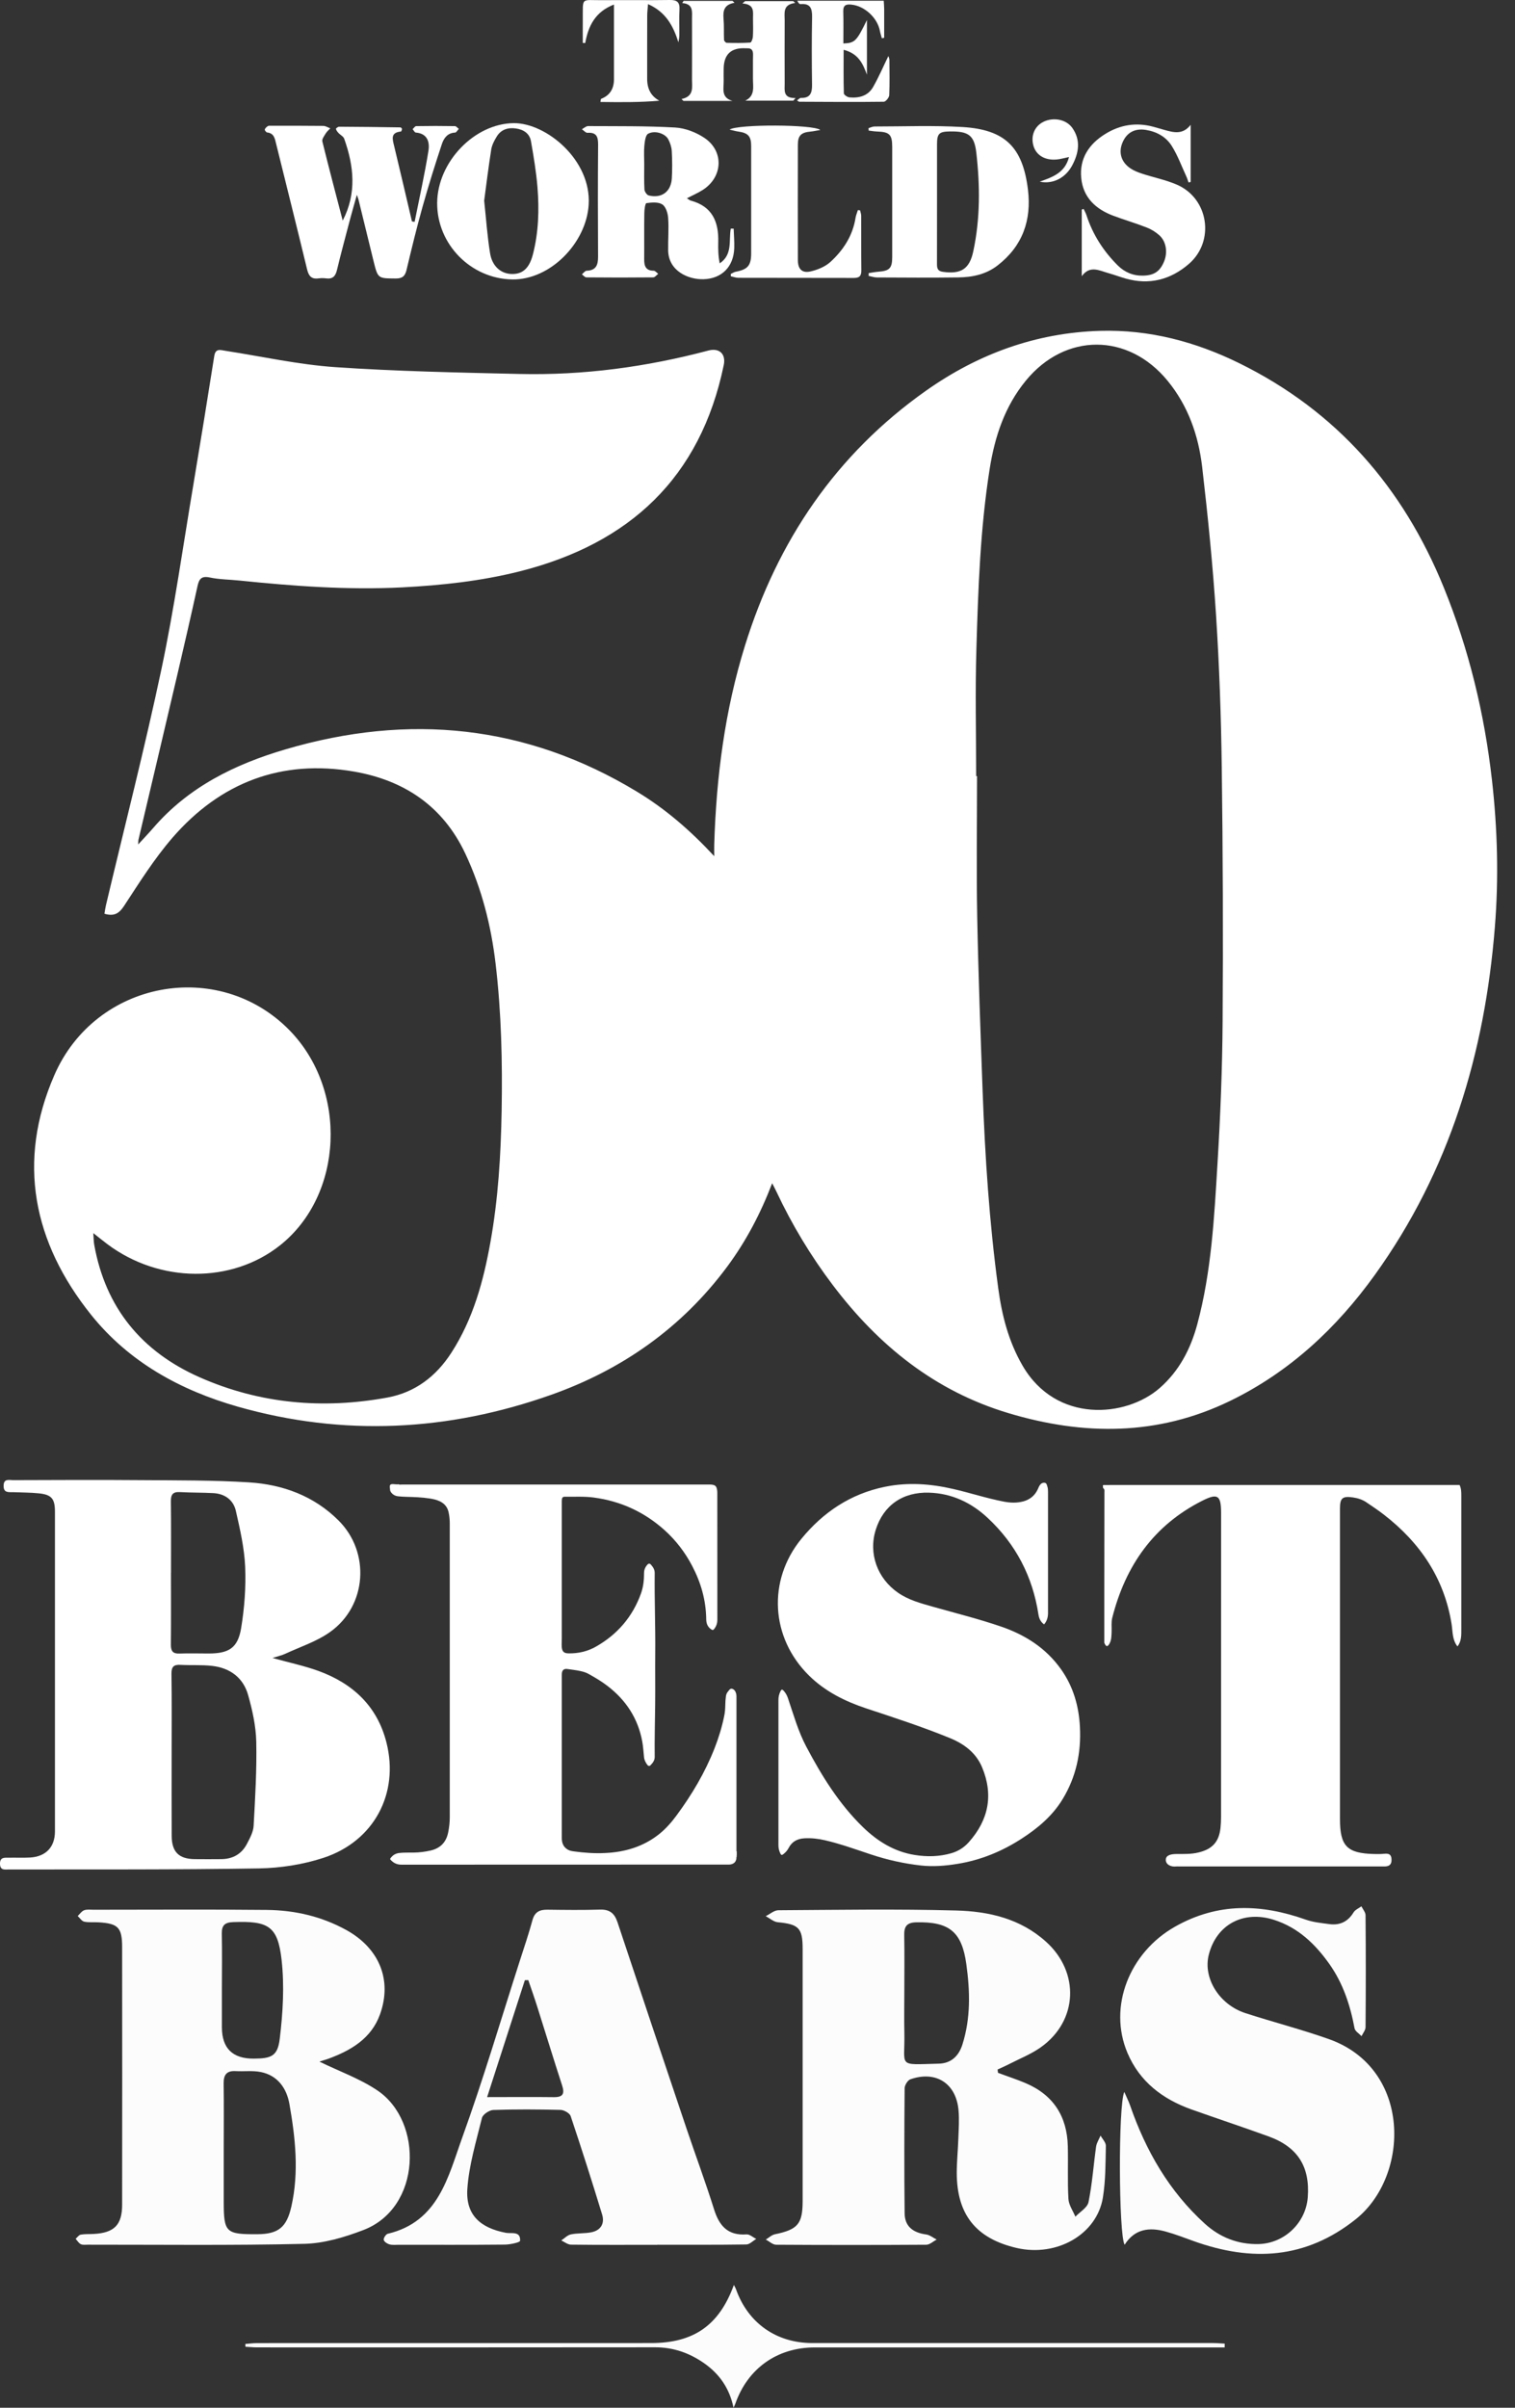 <?xml version="1.0" encoding="UTF-8"?> <svg xmlns="http://www.w3.org/2000/svg" width="34" height="54" viewBox="0 0 34 54" fill="none"><rect x="0" y="0" width="34" height="54" fill="#333333" stroke="none"/><path d="M27.484 52.647C27.403 52.647 27.322 52.647 27.24 52.647C24.256 52.647 21.27 52.647 18.286 52.647C17.443 52.647 16.78 53.117 16.502 53.911C16.496 53.929 16.486 53.946 16.462 53.998C16.37 53.562 16.146 53.244 15.809 53.006C15.478 52.773 15.115 52.644 14.703 52.644C11.725 52.648 8.747 52.646 5.768 52.646C5.682 52.646 5.595 52.636 5.508 52.632C5.507 52.611 5.507 52.59 5.506 52.569C5.597 52.562 5.687 52.55 5.778 52.55C8.723 52.549 11.668 52.549 14.614 52.549C15.568 52.549 16.14 52.151 16.47 51.246C16.488 51.283 16.506 51.31 16.516 51.339C16.785 52.099 17.42 52.548 18.229 52.549C21.227 52.549 24.224 52.549 27.223 52.549C27.31 52.549 27.397 52.558 27.485 52.562C27.485 52.59 27.484 52.618 27.484 52.646L27.484 52.647Z" fill="#FCFCFC"></path><path d="M7.692 4.946C8.009 4.334 7.942 3.722 7.725 3.112C7.706 3.059 7.636 3.026 7.594 2.98C7.57 2.954 7.546 2.922 7.539 2.89C7.537 2.879 7.585 2.842 7.61 2.842C8.07 2.844 8.53 2.85 8.99 2.857C8.999 2.857 9.008 2.874 9.024 2.892C9.017 2.908 9.009 2.949 8.997 2.95C8.757 2.973 8.809 3.123 8.846 3.277C8.982 3.839 9.113 4.403 9.245 4.966C9.265 4.969 9.285 4.973 9.305 4.976C9.411 4.446 9.529 3.918 9.615 3.385C9.647 3.192 9.597 2.994 9.331 2.973C9.305 2.971 9.284 2.923 9.26 2.897C9.287 2.873 9.313 2.829 9.34 2.829C9.63 2.824 9.92 2.824 10.21 2.829C10.239 2.829 10.268 2.869 10.297 2.891C10.268 2.92 10.241 2.973 10.212 2.974C10.041 2.981 9.96 3.102 9.917 3.23C9.762 3.697 9.615 4.167 9.482 4.641C9.35 5.109 9.236 5.583 9.123 6.056C9.09 6.195 9.027 6.247 8.88 6.246C8.482 6.243 8.481 6.25 8.384 5.858C8.27 5.398 8.159 4.938 8.046 4.478C8.041 4.459 8.033 4.441 8.009 4.369C7.951 4.578 7.903 4.742 7.859 4.907C7.759 5.289 7.655 5.67 7.563 6.053C7.53 6.192 7.47 6.262 7.322 6.244C7.264 6.236 7.203 6.236 7.144 6.244C6.987 6.264 6.928 6.189 6.892 6.042C6.665 5.102 6.429 4.164 6.197 3.225C6.168 3.109 6.152 2.988 5.995 2.971C5.974 2.968 5.937 2.92 5.942 2.905C5.952 2.874 5.983 2.846 6.012 2.828C6.032 2.816 6.063 2.821 6.09 2.821C6.479 2.821 6.868 2.819 7.256 2.824C7.308 2.824 7.36 2.859 7.413 2.878C7.378 2.916 7.336 2.95 7.31 2.993C7.276 3.049 7.221 3.121 7.234 3.171C7.38 3.764 7.537 4.354 7.691 4.946L7.692 4.946Z" fill="white"></path><path d="M15.415 4.447C15.46 4.474 15.479 4.493 15.502 4.499C15.983 4.627 16.132 4.973 16.119 5.428C16.115 5.587 16.119 5.745 16.152 5.907C16.447 5.707 16.352 5.395 16.4 5.128C16.422 5.128 16.444 5.128 16.465 5.128C16.47 5.275 16.483 5.422 16.478 5.568C16.463 5.98 16.202 6.248 15.794 6.262C15.443 6.274 15.003 6.075 14.995 5.618C14.991 5.375 15.012 5.131 14.995 4.889C14.988 4.781 14.942 4.635 14.864 4.585C14.774 4.526 14.625 4.54 14.507 4.556C14.48 4.56 14.46 4.704 14.46 4.784C14.454 5.127 14.46 5.469 14.457 5.811C14.455 5.963 14.489 6.071 14.671 6.072C14.705 6.072 14.738 6.117 14.772 6.141C14.735 6.169 14.698 6.22 14.662 6.221C14.161 6.226 13.66 6.226 13.16 6.221C13.126 6.221 13.092 6.177 13.059 6.153C13.094 6.125 13.129 6.073 13.166 6.072C13.379 6.065 13.423 5.941 13.422 5.756C13.417 4.919 13.416 4.083 13.423 3.247C13.424 3.072 13.391 2.965 13.187 2.979C13.146 2.982 13.101 2.927 13.059 2.899C13.105 2.874 13.152 2.828 13.198 2.828C13.85 2.832 14.503 2.823 15.152 2.86C15.377 2.873 15.621 2.967 15.809 3.093C16.253 3.391 16.223 3.971 15.773 4.259C15.669 4.326 15.553 4.376 15.415 4.447ZM14.458 3.678H14.458C14.458 3.87 14.452 4.061 14.463 4.251C14.466 4.299 14.518 4.374 14.56 4.384C14.849 4.454 15.059 4.299 15.077 4.002C15.089 3.799 15.087 3.593 15.076 3.389C15.071 3.301 15.041 3.207 14.999 3.127C14.931 2.995 14.7 2.917 14.546 2.999C14.486 3.031 14.471 3.171 14.461 3.263C14.448 3.4 14.458 3.54 14.458 3.678V3.678Z" fill="white"></path><path d="M19.496 6.125C19.568 6.114 19.639 6.1 19.711 6.094C19.962 6.076 20.023 6.016 20.023 5.767C20.024 4.943 20.024 4.119 20.023 3.296C20.023 3.019 19.964 2.96 19.691 2.95C19.625 2.948 19.56 2.937 19.495 2.929C19.494 2.91 19.493 2.892 19.492 2.874C19.537 2.861 19.582 2.837 19.627 2.837C20.286 2.837 20.946 2.81 21.602 2.849C22.556 2.907 22.954 3.3 23.07 4.256C23.152 4.936 22.951 5.516 22.391 5.951C22.126 6.157 21.821 6.218 21.501 6.222C20.895 6.23 20.289 6.226 19.683 6.223C19.62 6.223 19.557 6.201 19.494 6.188C19.494 6.167 19.495 6.146 19.496 6.125L19.496 6.125ZM21.029 4.555C21.029 5.009 21.029 5.463 21.028 5.917C21.028 6.01 21.038 6.079 21.157 6.096C21.565 6.154 21.758 6.036 21.843 5.635C22 4.902 21.995 4.159 21.91 3.419C21.864 3.03 21.731 2.943 21.321 2.948C21.076 2.951 21.03 2.994 21.029 3.233C21.028 3.674 21.029 4.115 21.029 4.555H21.029Z" fill="white"></path><path d="M9.811 4.55C9.818 3.63 10.649 2.77 11.529 2.762C12.254 2.755 13.275 3.586 13.211 4.593C13.158 5.449 12.351 6.28 11.496 6.267C10.566 6.252 9.804 5.477 9.811 4.549L9.811 4.55ZM10.866 4.5C10.911 4.923 10.937 5.304 10.998 5.679C11.045 5.973 11.242 6.139 11.482 6.145C11.726 6.152 11.878 6.02 11.959 5.708C12.087 5.213 12.103 4.705 12.062 4.199C12.034 3.853 11.976 3.509 11.916 3.167C11.885 2.991 11.747 2.905 11.577 2.881C11.401 2.856 11.245 2.904 11.149 3.061C11.094 3.15 11.042 3.249 11.025 3.349C10.963 3.743 10.914 4.14 10.866 4.5Z" fill="white"></path><path d="M24.277 6.193V4.7C24.291 4.695 24.305 4.69 24.319 4.686C24.341 4.733 24.367 4.778 24.383 4.827C24.524 5.261 24.764 5.634 25.086 5.954C25.242 6.108 25.433 6.188 25.657 6.182C25.901 6.176 26.034 6.087 26.126 5.861C26.209 5.657 26.172 5.414 26.018 5.277C25.937 5.204 25.837 5.142 25.736 5.103C25.49 5.007 25.238 4.933 24.991 4.841C24.593 4.693 24.307 4.432 24.265 3.99C24.223 3.552 24.441 3.23 24.802 3.006C25.136 2.798 25.499 2.739 25.883 2.843C25.965 2.865 26.048 2.89 26.13 2.913C26.337 2.971 26.544 3.029 26.721 2.799V4.082C26.705 4.085 26.689 4.088 26.673 4.091C26.657 4.047 26.645 4.001 26.625 3.959C26.518 3.728 26.43 3.485 26.296 3.272C26.171 3.072 25.964 2.955 25.725 2.915C25.466 2.871 25.281 2.974 25.187 3.208C25.1 3.425 25.163 3.637 25.369 3.776C25.449 3.83 25.544 3.867 25.637 3.897C25.893 3.981 26.162 4.034 26.408 4.14C27.126 4.447 27.271 5.411 26.679 5.921C26.268 6.275 25.792 6.397 25.261 6.247C25.129 6.209 24.999 6.16 24.866 6.123C24.668 6.067 24.459 5.946 24.278 6.193H24.277Z" fill="white"></path><path d="M19.302 4.717C19.31 4.757 19.327 4.798 19.327 4.838C19.329 5.246 19.325 5.654 19.33 6.062C19.332 6.191 19.286 6.235 19.159 6.234C18.296 6.231 17.433 6.234 16.571 6.231C16.515 6.231 16.458 6.208 16.401 6.196C16.401 6.179 16.401 6.161 16.4 6.144C16.437 6.127 16.472 6.102 16.51 6.095C16.779 6.044 16.857 5.958 16.858 5.684C16.859 4.881 16.859 4.078 16.858 3.274C16.858 3.055 16.788 2.982 16.572 2.951C16.515 2.944 16.459 2.926 16.373 2.907C16.555 2.782 18.257 2.788 18.41 2.915C18.319 2.93 18.256 2.945 18.192 2.951C17.98 2.97 17.906 3.038 17.906 3.246C17.904 4.108 17.904 4.971 17.906 5.833C17.906 6.03 17.996 6.13 18.185 6.089C18.345 6.053 18.517 5.983 18.636 5.875C18.927 5.609 19.138 5.285 19.201 4.882C19.211 4.824 19.236 4.768 19.253 4.712C19.269 4.714 19.286 4.715 19.302 4.717V4.717Z" fill="white"></path><path d="M15.341 0.02H16.439C16.454 0.034 16.469 0.049 16.484 0.063C16.248 0.102 16.223 0.245 16.238 0.421C16.252 0.578 16.242 0.737 16.249 0.895C16.25 0.918 16.287 0.96 16.308 0.96C16.485 0.965 16.662 0.966 16.839 0.955C16.861 0.953 16.893 0.873 16.896 0.828C16.904 0.697 16.901 0.565 16.899 0.433C16.895 0.281 16.951 0.098 16.662 0.078C16.681 0.06 16.701 0.042 16.721 0.025H17.801C17.816 0.039 17.831 0.053 17.846 0.067C17.562 0.101 17.61 0.291 17.61 0.455C17.608 0.929 17.608 1.404 17.61 1.878C17.61 2.029 17.57 2.204 17.855 2.199C17.837 2.218 17.82 2.238 17.803 2.258H16.725C16.954 2.148 16.896 1.943 16.898 1.761C16.9 1.583 16.895 1.405 16.9 1.227C16.902 1.129 16.867 1.077 16.764 1.083C16.757 1.083 16.751 1.083 16.744 1.083C16.409 1.062 16.241 1.218 16.241 1.551C16.241 1.637 16.239 1.722 16.241 1.808C16.246 1.979 16.172 2.188 16.439 2.263H15.338C15.323 2.249 15.309 2.235 15.295 2.221C15.58 2.161 15.53 1.958 15.53 1.78C15.532 1.325 15.531 0.871 15.53 0.417C15.53 0.262 15.564 0.088 15.311 0.069C15.321 0.053 15.331 0.036 15.341 0.02Z" fill="white"></path><path d="M18.927 0.975C19.187 0.964 19.221 0.928 19.456 0.449V1.675C19.364 1.424 19.262 1.201 18.933 1.117C18.933 1.46 18.929 1.778 18.938 2.095C18.939 2.127 19.018 2.18 19.064 2.184C19.281 2.204 19.481 2.15 19.594 1.952C19.722 1.728 19.824 1.489 19.937 1.257C19.941 1.272 19.96 1.309 19.96 1.345C19.962 1.609 19.968 1.873 19.956 2.136C19.953 2.189 19.877 2.282 19.834 2.282C19.201 2.29 18.57 2.285 17.937 2.282C17.926 2.282 17.915 2.269 17.887 2.251C17.921 2.229 17.949 2.195 17.975 2.196C18.182 2.202 18.226 2.086 18.224 1.905C18.217 1.398 18.215 0.89 18.225 0.383C18.228 0.192 18.188 0.073 17.968 0.092C17.943 0.094 17.915 0.068 17.894 0.016H19.833C19.837 0.081 19.842 0.139 19.843 0.198C19.844 0.414 19.843 0.63 19.843 0.847C19.826 0.851 19.808 0.854 19.791 0.858C19.777 0.805 19.758 0.752 19.748 0.698C19.695 0.403 19.405 0.134 19.111 0.104C18.994 0.091 18.921 0.11 18.925 0.254C18.932 0.495 18.927 0.735 18.927 0.976V0.975Z" fill="white"></path><path d="M15.225 0.947C15.107 0.577 14.942 0.269 14.543 0.092C14.535 0.198 14.525 0.274 14.525 0.349C14.523 0.823 14.524 1.298 14.524 1.772C14.524 1.997 14.614 2.159 14.796 2.258C14.359 2.298 13.921 2.292 13.475 2.287C13.484 2.24 13.483 2.219 13.489 2.217C13.682 2.143 13.779 1.996 13.779 1.777C13.779 1.231 13.779 0.685 13.779 0.102C13.359 0.264 13.203 0.58 13.134 0.964C13.116 0.964 13.097 0.963 13.079 0.963C13.079 0.792 13.077 0.621 13.079 0.451C13.084 -0.081 13.024 0.009 13.531 0.004C14.031 -0.001 14.532 0.008 15.033 0C15.195 -0.003 15.259 0.051 15.249 0.216C15.239 0.406 15.248 0.598 15.246 0.789C15.246 0.842 15.233 0.895 15.226 0.948L15.225 0.947Z" fill="white"></path><path d="M23.336 4.074C23.615 3.973 23.899 3.881 23.991 3.522C23.883 3.544 23.8 3.57 23.713 3.577C23.447 3.601 23.248 3.478 23.19 3.26C23.13 3.037 23.223 2.825 23.423 2.729C23.645 2.623 23.931 2.678 24.066 2.87C24.26 3.146 24.21 3.433 24.063 3.709C23.916 3.986 23.635 4.137 23.336 4.075V4.074Z" fill="white"></path><path d="M22.396 46.488C22.604 46.566 22.816 46.634 23.02 46.721C23.639 46.985 23.947 47.465 23.964 48.131C23.974 48.526 23.955 48.923 23.978 49.317C23.986 49.453 24.079 49.582 24.134 49.715C24.236 49.607 24.404 49.512 24.429 49.387C24.512 48.978 24.541 48.557 24.599 48.142C24.612 48.057 24.665 47.978 24.699 47.896C24.741 47.973 24.82 48.051 24.818 48.127C24.81 48.513 24.813 48.903 24.752 49.282C24.62 50.11 23.72 50.624 22.818 50.417C21.906 50.206 21.473 49.669 21.472 48.733C21.472 48.474 21.499 48.214 21.508 47.954C21.515 47.748 21.53 47.539 21.512 47.334C21.462 46.728 21.006 46.432 20.43 46.634C20.37 46.656 20.303 46.765 20.302 46.834C20.294 47.769 20.292 48.704 20.302 49.638C20.305 49.928 20.481 50.072 20.786 50.114C20.868 50.125 20.943 50.189 21.021 50.228C20.944 50.268 20.866 50.343 20.789 50.344C19.665 50.351 18.542 50.351 17.418 50.344C17.34 50.343 17.263 50.268 17.186 50.228C17.254 50.187 17.318 50.124 17.393 50.109C17.902 50.004 18.012 49.878 18.013 49.37C18.013 47.482 18.013 45.595 18.013 43.707C18.013 43.24 17.926 43.156 17.455 43.111C17.361 43.102 17.274 43.022 17.184 42.975C17.279 42.929 17.373 42.843 17.468 42.842C18.798 42.834 20.129 42.812 21.458 42.848C22.19 42.867 22.901 43.029 23.477 43.55C24.236 44.235 24.192 45.326 23.356 45.917C23.139 46.07 22.884 46.171 22.646 46.293C22.561 46.337 22.474 46.374 22.388 46.414C22.391 46.438 22.394 46.463 22.397 46.487L22.396 46.488ZM20.295 44.699C20.295 44.995 20.289 45.291 20.296 45.587C20.314 46.373 20.119 46.306 21.07 46.283C21.336 46.276 21.512 46.122 21.597 45.859C21.788 45.261 21.77 44.654 21.686 44.047C21.585 43.319 21.297 43.097 20.566 43.113C20.348 43.117 20.288 43.207 20.293 43.407C20.301 43.837 20.295 44.268 20.295 44.699Z" fill="#FCFCFC"></path><path d="M7.176 46.241C7.613 46.454 8.075 46.618 8.469 46.883C9.506 47.58 9.465 49.518 8.149 50.017C7.729 50.177 7.272 50.314 6.828 50.324C5.21 50.362 3.591 50.342 1.972 50.343C1.918 50.343 1.857 50.353 1.813 50.331C1.766 50.308 1.735 50.253 1.697 50.211C1.735 50.179 1.769 50.125 1.811 50.118C1.907 50.101 2.008 50.108 2.106 50.102C2.565 50.077 2.741 49.898 2.741 49.446C2.743 47.522 2.743 45.598 2.741 43.674C2.741 43.229 2.653 43.139 2.211 43.113C2.104 43.106 1.992 43.121 1.889 43.098C1.834 43.086 1.792 43.016 1.744 42.972C1.791 42.927 1.831 42.864 1.887 42.843C1.951 42.819 2.029 42.831 2.101 42.831C3.396 42.831 4.69 42.822 5.985 42.835C6.611 42.841 7.212 42.978 7.769 43.284C8.506 43.69 8.806 44.399 8.53 45.172C8.335 45.719 7.879 45.985 7.366 46.174C7.307 46.195 7.245 46.21 7.186 46.231C7.172 46.237 7.163 46.256 7.176 46.241ZM5.021 48.182C5.021 48.577 5.021 48.973 5.021 49.368C5.021 50.07 5.064 50.112 5.773 50.108C6.249 50.105 6.433 49.954 6.539 49.486C6.713 48.716 6.629 47.947 6.495 47.186C6.433 46.838 6.233 46.545 5.849 46.47C5.667 46.434 5.473 46.461 5.285 46.45C5.084 46.439 5.017 46.536 5.019 46.727C5.026 47.212 5.022 47.697 5.021 48.182H5.021ZM4.98 44.629V45.465C4.98 45.937 5.218 46.173 5.696 46.17C6.088 46.168 6.231 46.115 6.278 45.726C6.349 45.143 6.385 44.541 6.32 43.96C6.235 43.195 6.023 43.079 5.234 43.108C5.051 43.114 4.975 43.176 4.978 43.362C4.986 43.784 4.981 44.207 4.98 44.629L4.98 44.629Z" fill="#FCFCFC"></path><path d="M25.239 50.344C25.105 50.123 25.093 47.212 25.232 46.917C25.285 47.041 25.33 47.127 25.361 47.217C25.713 48.234 26.238 49.146 27.041 49.874C27.375 50.177 27.781 50.34 28.247 50.329C28.82 50.314 29.304 49.86 29.349 49.282C29.402 48.592 29.123 48.15 28.466 47.913C27.892 47.705 27.312 47.513 26.737 47.309C26.092 47.079 25.577 46.687 25.304 46.045C24.862 45.007 25.347 43.79 26.369 43.211C27.332 42.666 28.302 42.698 29.305 43.053C29.471 43.112 29.654 43.129 29.831 43.153C30.067 43.185 30.249 43.101 30.377 42.89C30.413 42.831 30.493 42.799 30.553 42.754C30.586 42.821 30.646 42.888 30.646 42.955C30.653 43.79 30.653 44.627 30.646 45.463C30.646 45.531 30.588 45.599 30.556 45.666C30.502 45.608 30.411 45.556 30.399 45.489C30.302 44.971 30.141 44.481 29.833 44.046C29.514 43.598 29.136 43.233 28.593 43.058C27.914 42.839 27.302 43.155 27.128 43.839C26.994 44.362 27.361 44.959 27.951 45.15C28.574 45.352 29.211 45.515 29.828 45.734C31.686 46.396 31.645 48.799 30.426 49.772C29.302 50.668 28.089 50.727 26.793 50.264C26.582 50.188 26.372 50.106 26.155 50.047C25.795 49.948 25.464 49.986 25.239 50.345L25.239 50.344Z" fill="#FCFCFC"></path><path d="M14.754 50.346C14.107 50.346 13.46 50.35 12.812 50.342C12.74 50.341 12.668 50.281 12.596 50.248C12.668 50.201 12.734 50.128 12.812 50.112C12.96 50.081 13.117 50.094 13.265 50.066C13.482 50.025 13.575 49.87 13.513 49.666C13.287 48.927 13.053 48.191 12.807 47.459C12.785 47.393 12.659 47.322 12.579 47.32C12.076 47.308 11.573 47.304 11.07 47.322C10.98 47.325 10.835 47.422 10.816 47.501C10.686 48.029 10.524 48.559 10.488 49.096C10.45 49.672 10.777 49.968 11.355 50.077C11.474 50.099 11.687 50.03 11.672 50.256C11.67 50.292 11.45 50.34 11.33 50.341C10.539 50.349 9.748 50.345 8.957 50.345C8.885 50.345 8.81 50.355 8.742 50.336C8.691 50.322 8.618 50.276 8.612 50.234C8.605 50.193 8.661 50.108 8.703 50.098C9.844 49.827 10.057 48.816 10.377 47.932C10.849 46.625 11.243 45.29 11.669 43.966C11.765 43.667 11.867 43.369 11.949 43.066C11.999 42.882 12.108 42.828 12.283 42.83C12.679 42.835 13.074 42.84 13.469 42.828C13.686 42.822 13.793 42.914 13.859 43.114C14.371 44.657 14.889 46.198 15.407 47.738C15.611 48.342 15.833 48.939 16.024 49.547C16.14 49.92 16.334 50.143 16.754 50.112C16.824 50.107 16.899 50.178 16.972 50.214C16.898 50.257 16.824 50.337 16.749 50.338C16.084 50.348 15.419 50.344 14.754 50.344V50.347L14.754 50.346ZM10.932 47.033C11.484 47.033 11.956 47.028 12.428 47.034C12.632 47.037 12.677 46.96 12.615 46.771C12.423 46.183 12.243 45.591 12.056 45.002C11.993 44.803 11.923 44.606 11.856 44.409C11.83 44.41 11.804 44.41 11.779 44.411C11.504 45.263 11.228 46.115 10.932 47.033L10.932 47.033Z" fill="#FCFCFC"></path><path d="M32.756 33.305C32.794 33.381 32.795 33.463 32.795 33.545C32.795 34.54 32.795 35.534 32.795 36.529C32.795 36.667 32.802 36.808 32.709 36.925C32.589 36.777 32.604 36.592 32.576 36.419C32.41 35.39 31.866 34.595 31.054 33.967C30.927 33.869 30.793 33.78 30.66 33.69C30.571 33.631 30.47 33.599 30.365 33.584C30.128 33.549 30.072 33.598 30.072 33.832C30.072 36.154 30.072 38.477 30.072 40.799C30.072 41.404 30.23 41.566 30.837 41.581C30.915 41.583 30.993 41.583 31.071 41.575C31.17 41.566 31.226 41.59 31.229 41.705C31.232 41.815 31.181 41.856 31.082 41.86C31.043 41.861 31.004 41.86 30.965 41.86C29.459 41.86 27.954 41.86 26.448 41.86C26.431 41.86 26.415 41.858 26.398 41.86C26.277 41.875 26.163 41.817 26.163 41.712C26.163 41.601 26.293 41.582 26.398 41.581C26.564 41.58 26.731 41.587 26.895 41.547C27.203 41.474 27.355 41.312 27.39 41.002C27.399 40.92 27.403 40.836 27.403 40.753C27.404 38.48 27.404 36.208 27.404 33.935C27.404 33.538 27.331 33.482 26.984 33.657C25.892 34.206 25.258 35.116 24.962 36.281C24.936 36.381 24.951 36.491 24.947 36.596C24.943 36.685 24.945 36.775 24.903 36.856C24.852 36.955 24.814 36.923 24.783 36.843C24.783 36.499 24.783 36.154 24.783 35.809C24.784 35.031 24.786 34.253 24.786 33.475C24.786 33.438 24.797 33.396 24.753 33.372C24.767 33.351 24.721 33.301 24.787 33.305C24.825 33.307 24.864 33.305 24.903 33.305H32.757L32.756 33.305Z" fill="white"></path><path d="M23.432 36.431C23.354 36.376 23.319 36.3 23.305 36.208C23.174 35.357 22.797 34.632 22.168 34.045C21.799 33.7 21.359 33.491 20.847 33.477C20.256 33.459 19.826 33.765 19.655 34.305C19.486 34.837 19.686 35.398 20.155 35.722C20.392 35.886 20.664 35.958 20.936 36.035C21.451 36.181 21.973 36.31 22.48 36.485C23.019 36.672 23.48 36.969 23.814 37.441C24.088 37.828 24.213 38.267 24.236 38.734C24.266 39.308 24.151 39.852 23.849 40.348C23.622 40.724 23.295 40.999 22.93 41.235C22.486 41.523 22.007 41.719 21.482 41.803C21.212 41.847 20.939 41.868 20.672 41.839C20.291 41.797 19.915 41.713 19.55 41.592C19.206 41.478 18.865 41.354 18.512 41.272C18.36 41.237 18.206 41.22 18.05 41.229C17.895 41.238 17.773 41.303 17.7 41.444C17.671 41.499 17.632 41.544 17.583 41.582C17.551 41.607 17.532 41.612 17.512 41.568C17.485 41.511 17.47 41.453 17.47 41.392C17.47 40.302 17.47 39.212 17.47 38.122C17.47 38.055 17.485 37.991 17.516 37.93C17.535 37.892 17.55 37.88 17.585 37.917C17.629 37.965 17.66 38.019 17.681 38.08C17.807 38.449 17.911 38.826 18.094 39.172C18.441 39.828 18.829 40.456 19.366 40.978C19.695 41.297 20.071 41.53 20.532 41.603C20.808 41.647 21.084 41.641 21.354 41.562C21.507 41.517 21.636 41.435 21.742 41.316C22.186 40.818 22.299 40.258 22.041 39.638C21.904 39.31 21.637 39.111 21.316 38.98C20.702 38.729 20.071 38.524 19.442 38.316C18.964 38.157 18.52 37.937 18.157 37.58C17.294 36.731 17.219 35.444 17.988 34.508C18.475 33.915 19.085 33.507 19.846 33.348C20.366 33.239 20.882 33.276 21.395 33.395C21.775 33.482 22.146 33.605 22.53 33.678C22.675 33.706 22.821 33.711 22.967 33.672C23.114 33.631 23.222 33.544 23.288 33.405C23.303 33.376 23.313 33.343 23.331 33.316C23.356 33.277 23.393 33.249 23.442 33.255C23.49 33.26 23.494 33.305 23.506 33.342C23.518 33.379 23.52 33.417 23.52 33.456C23.52 34.364 23.519 35.271 23.52 36.178C23.52 36.273 23.495 36.358 23.432 36.431H23.432Z" fill="white"></path><path d="M16.533 41.604V41.64C16.523 41.654 16.528 41.67 16.526 41.686C16.514 41.755 16.478 41.794 16.409 41.812C16.376 41.82 16.342 41.818 16.309 41.818C13.875 41.818 11.441 41.818 9.008 41.82C8.9 41.82 8.821 41.777 8.756 41.699V41.687C8.803 41.616 8.865 41.571 8.953 41.559C9.064 41.545 9.175 41.551 9.286 41.549C9.413 41.547 9.539 41.531 9.663 41.503C9.884 41.452 10.015 41.316 10.059 41.093C10.081 40.982 10.094 40.87 10.094 40.756C10.094 38.563 10.094 36.369 10.094 34.176C10.094 34.086 10.086 33.997 10.066 33.91C10.04 33.798 9.973 33.719 9.869 33.67C9.797 33.636 9.719 33.619 9.64 33.607C9.467 33.58 9.292 33.575 9.118 33.57C9.059 33.568 9 33.566 8.94 33.559C8.868 33.552 8.812 33.521 8.771 33.462C8.754 33.433 8.765 33.41 8.784 33.388C8.825 33.342 8.872 33.303 8.933 33.289H8.945C8.968 33.302 8.992 33.295 9.015 33.295C11.308 33.295 13.601 33.295 15.893 33.295C15.917 33.295 15.941 33.293 15.965 33.296C16.054 33.305 16.08 33.331 16.094 33.421C16.098 33.444 16.098 33.468 16.098 33.492C16.098 34.439 16.098 35.386 16.099 36.332C16.099 36.404 16.078 36.465 16.038 36.521C16.007 36.566 15.991 36.566 15.947 36.533C15.874 36.477 15.85 36.399 15.849 36.313C15.844 35.887 15.729 35.49 15.532 35.116C15.374 34.815 15.17 34.548 14.916 34.319C14.46 33.91 13.93 33.666 13.324 33.586C13.107 33.557 12.888 33.572 12.671 33.568C12.634 33.568 12.616 33.587 12.611 33.621C12.607 33.653 12.608 33.685 12.608 33.716C12.608 34.727 12.608 35.737 12.608 36.748C12.608 36.811 12.602 36.875 12.607 36.938C12.616 37.04 12.654 37.079 12.758 37.081C12.978 37.085 13.187 37.037 13.376 36.929C13.856 36.656 14.197 36.26 14.385 35.738C14.438 35.591 14.454 35.437 14.454 35.281C14.454 35.207 14.48 35.146 14.528 35.092C14.555 35.062 14.582 35.06 14.608 35.091C14.656 35.145 14.694 35.202 14.693 35.281C14.686 35.88 14.711 36.479 14.705 37.078C14.701 37.469 14.708 37.861 14.703 38.252C14.699 38.635 14.688 39.017 14.693 39.401C14.694 39.48 14.652 39.535 14.602 39.587C14.575 39.616 14.549 39.609 14.527 39.581C14.491 39.531 14.461 39.478 14.454 39.414C14.441 39.296 14.435 39.177 14.414 39.059C14.318 38.54 14.05 38.131 13.634 37.812C13.5 37.709 13.355 37.623 13.207 37.541C13.149 37.509 13.087 37.491 13.022 37.477C12.927 37.456 12.83 37.447 12.734 37.432C12.656 37.42 12.614 37.457 12.609 37.536C12.608 37.55 12.608 37.564 12.608 37.578C12.608 38.793 12.608 40.008 12.608 41.223C12.608 41.337 12.645 41.428 12.748 41.486C12.789 41.508 12.833 41.516 12.879 41.522C13.111 41.554 13.345 41.571 13.579 41.559C14.026 41.539 14.439 41.417 14.795 41.133C14.944 41.013 15.07 40.87 15.183 40.716C15.528 40.249 15.822 39.754 16.035 39.213C16.127 38.98 16.2 38.74 16.251 38.495C16.269 38.411 16.276 38.326 16.277 38.241C16.277 38.175 16.283 38.11 16.291 38.045C16.296 38.007 16.309 37.971 16.334 37.942C16.36 37.911 16.383 37.863 16.43 37.875C16.48 37.889 16.508 37.934 16.521 37.985C16.527 38.008 16.528 38.032 16.528 38.055C16.528 38.152 16.528 38.249 16.528 38.346C16.528 38.744 16.528 39.142 16.528 39.54C16.528 39.992 16.528 40.444 16.528 40.896C16.528 41.099 16.528 41.303 16.528 41.506C16.531 41.538 16.521 41.57 16.534 41.601L16.533 41.604Z" fill="white"></path><path d="M8.765 33.446C8.762 33.446 8.759 33.446 8.756 33.445C8.756 33.395 8.736 33.321 8.761 33.299C8.79 33.273 8.859 33.291 8.911 33.291C8.918 33.291 8.926 33.291 8.934 33.291C8.877 33.323 8.827 33.365 8.781 33.412C8.772 33.422 8.758 33.429 8.764 33.446H8.765Z" fill="white"></path><path d="M16.523 41.52C16.526 41.519 16.529 41.52 16.533 41.521V41.604C16.51 41.578 16.524 41.548 16.523 41.52Z" fill="white"></path><path d="M17.329 26.537C17.064 27.229 16.739 27.841 16.323 28.404C15.306 29.775 13.967 30.716 12.373 31.281C10.06 32.101 7.707 32.222 5.337 31.548C4.047 31.18 2.893 30.547 2.043 29.486C0.744 27.864 0.374 26.051 1.22 24.112C2.146 21.987 4.899 21.483 6.491 23.1C7.812 24.444 7.71 26.802 6.282 27.932C5.197 28.79 3.582 28.779 2.413 27.906C2.317 27.834 2.224 27.758 2.094 27.656C2.103 27.765 2.101 27.843 2.115 27.919C2.369 29.333 3.182 30.315 4.478 30.888C5.83 31.486 7.249 31.609 8.697 31.343C9.318 31.228 9.788 30.868 10.13 30.338C10.618 29.582 10.849 28.736 11.005 27.865C11.181 26.89 11.24 25.904 11.258 24.914C11.277 23.81 11.252 22.707 11.122 21.61C11.021 20.757 10.812 19.933 10.445 19.15C9.944 18.08 9.071 17.5 7.947 17.305C6.316 17.022 4.944 17.549 3.868 18.791C3.461 19.262 3.126 19.796 2.784 20.318C2.669 20.493 2.557 20.555 2.344 20.493C2.354 20.431 2.363 20.365 2.378 20.301C2.797 18.534 3.249 16.774 3.625 14.999C3.914 13.629 4.109 12.238 4.342 10.856C4.502 9.901 4.657 8.945 4.808 7.988C4.836 7.804 4.947 7.851 5.061 7.868C5.88 7.995 6.696 8.177 7.521 8.234C8.895 8.328 10.274 8.355 11.652 8.387C13.091 8.421 14.505 8.231 15.896 7.862C16.146 7.796 16.294 7.942 16.243 8.186C15.719 10.718 14.124 12.192 11.668 12.813C10.798 13.032 9.913 13.128 9.018 13.174C7.796 13.235 6.583 13.145 5.37 13.02C5.148 12.997 4.921 12.997 4.704 12.951C4.524 12.914 4.469 12.982 4.434 13.139C4.289 13.798 4.138 14.457 3.984 15.114C3.694 16.355 3.4 17.594 3.107 18.835C3.103 18.852 3.105 18.871 3.101 18.939C3.232 18.796 3.339 18.685 3.439 18.569C4.233 17.648 5.273 17.139 6.411 16.805C9.175 15.992 11.815 16.253 14.299 17.758C14.93 18.14 15.487 18.618 16.029 19.202C16.029 19.084 16.027 19.014 16.029 18.943C16.075 17.426 16.267 15.931 16.72 14.477C17.449 12.131 18.761 10.189 20.781 8.763C21.949 7.938 23.25 7.462 24.692 7.42C25.795 7.389 26.831 7.664 27.814 8.147C30.001 9.223 31.491 10.936 32.403 13.179C32.966 14.564 33.313 16.002 33.482 17.486C33.607 18.587 33.637 19.69 33.548 20.792C33.322 23.623 32.53 26.266 30.853 28.595C29.994 29.788 28.941 30.77 27.606 31.419C25.985 32.206 24.319 32.2 22.628 31.692C20.979 31.197 19.713 30.174 18.689 28.82C18.194 28.166 17.774 27.468 17.425 26.726C17.401 26.675 17.374 26.625 17.33 26.538L17.329 26.537ZM21.907 17.406C21.913 17.406 21.92 17.406 21.927 17.406C21.927 18.459 21.911 19.512 21.931 20.564C21.956 21.865 22.005 23.166 22.052 24.466C22.106 25.945 22.203 27.42 22.402 28.887C22.484 29.499 22.634 30.086 22.948 30.627C23.702 31.928 25.271 31.793 26.028 31.129C26.468 30.743 26.721 30.25 26.87 29.699C27.187 28.521 27.25 27.309 27.323 26.101C27.388 25.038 27.431 23.973 27.438 22.908C27.451 21.006 27.444 19.104 27.419 17.203C27.404 16.068 27.364 14.932 27.291 13.799C27.219 12.688 27.108 11.577 26.979 10.47C26.896 9.766 26.665 9.103 26.205 8.542C25.321 7.461 23.906 7.459 23.022 8.537C22.55 9.112 22.326 9.789 22.211 10.513C21.998 11.858 21.952 13.216 21.912 14.573C21.884 15.517 21.907 16.462 21.907 17.407V17.406Z" fill="white"></path><path d="M6.115 37.184C6.49 37.289 6.827 37.359 7.147 37.475C7.916 37.756 8.466 38.262 8.673 39.081C8.961 40.219 8.398 41.292 7.262 41.666C6.8 41.817 6.296 41.896 5.809 41.904C3.938 41.935 2.067 41.925 0.196 41.928C0.109 41.928 0.004 41.953 0 41.804C-0.004 41.645 0.105 41.665 0.202 41.664C0.36 41.661 0.518 41.669 0.676 41.66C1.03 41.639 1.233 41.424 1.233 41.076C1.233 38.684 1.233 36.292 1.233 33.901C1.233 33.612 1.156 33.521 0.871 33.492C0.682 33.473 0.49 33.474 0.3 33.466C0.198 33.462 0.078 33.491 0.081 33.321C0.083 33.155 0.205 33.196 0.294 33.196C1.262 33.193 2.231 33.188 3.199 33.196C3.996 33.202 4.794 33.196 5.589 33.246C6.349 33.294 7.048 33.551 7.6 34.103C8.315 34.817 8.233 36.015 7.41 36.6C7.111 36.814 6.743 36.932 6.405 37.089C6.323 37.127 6.233 37.146 6.115 37.184ZM3.852 39.357C3.852 39.962 3.85 40.568 3.853 41.174C3.855 41.535 4.014 41.692 4.371 41.696C4.569 41.698 4.766 41.698 4.964 41.696C5.223 41.694 5.424 41.582 5.543 41.351C5.609 41.224 5.685 41.085 5.692 40.948C5.727 40.32 5.764 39.689 5.751 39.061C5.743 38.711 5.664 38.356 5.569 38.018C5.46 37.627 5.163 37.408 4.762 37.362C4.528 37.335 4.288 37.352 4.053 37.339C3.901 37.33 3.846 37.379 3.848 37.539C3.857 38.144 3.852 38.75 3.852 39.356L3.852 39.357ZM3.837 35.269C3.837 35.809 3.84 36.349 3.835 36.888C3.834 37.031 3.88 37.091 4.028 37.085C4.245 37.077 4.463 37.084 4.68 37.084C5.137 37.084 5.338 36.961 5.412 36.513C5.486 36.062 5.521 35.597 5.502 35.141C5.484 34.72 5.387 34.299 5.293 33.885C5.237 33.64 5.046 33.501 4.787 33.487C4.537 33.474 4.288 33.478 4.039 33.464C3.882 33.455 3.833 33.517 3.835 33.67C3.842 34.203 3.837 34.736 3.838 35.269L3.837 35.269Z" fill="white"></path></svg> 